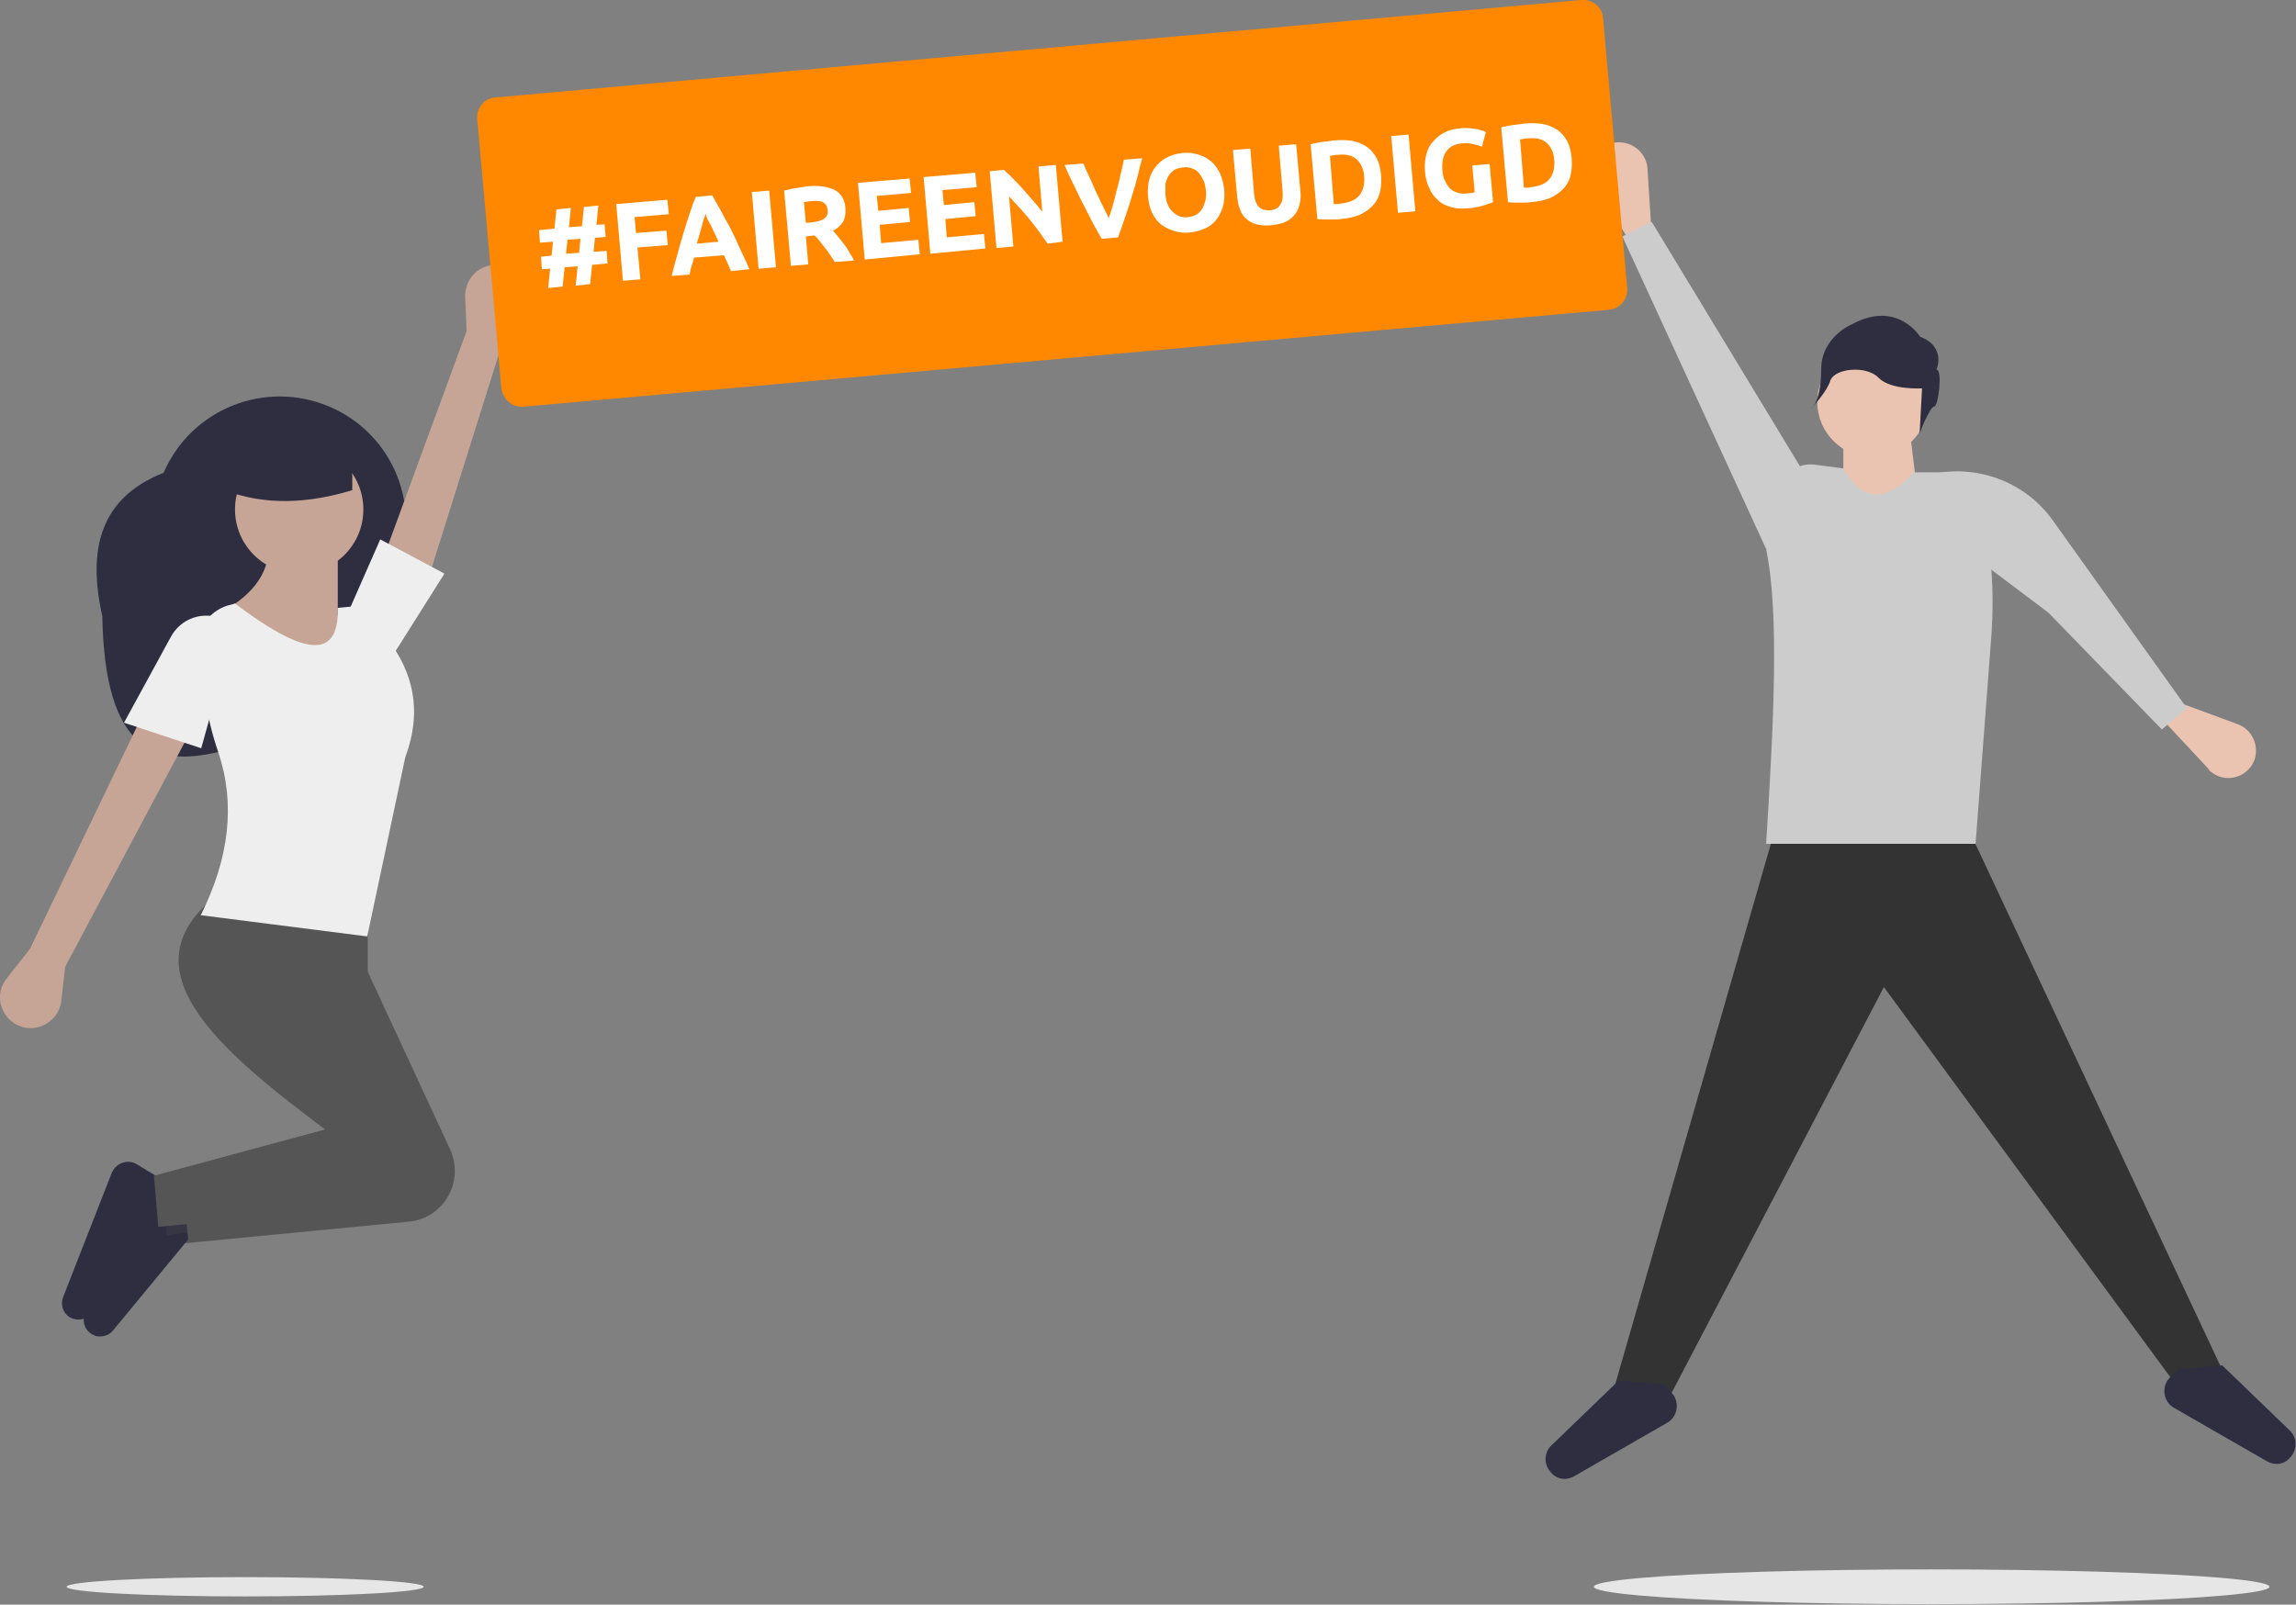 <?xml version="1.0" encoding="utf-8"?>
<!-- Generator: Adobe Illustrator 24.3.0, SVG Export Plug-In . SVG Version: 6.00 Build 0)  -->
<svg version="1.1" id="a31e7729-94ce-4b70-883a-94bdaa3e886c"
	 xmlns="http://www.w3.org/2000/svg" xmlns:xlink="http://www.w3.org/1999/xlink" x="0px" y="0px" viewBox="0 0 475.8 332.6"
	 style="enable-background:new 0 0 475.8 332.6;" xml:space="preserve">
<rect x="0" y="0" width="475.8" height="332.6" fill="#808080" stroke="none"/>
<style type="text/css">
	.st0{fill:#2F2E41;}
	.st1{fill:#C6A596;}
	.st2{fill:#555555;}
	.st3{opacity:0.2;fill:#555555;enable-background:new    ;}
	.st4{fill:#EEEEEE;}
	.st5{fill:#333333;}
	.st6{fill:#EBC4B1;}
	.st7{fill:#CCCCCC;}
	.st8{fill:#E6E6E6;}
	.st9{fill:#FF8800;}
	.st10{display:none;}
	.st11{display:inline;fill:#FFFFFF;}
	.st12{fill:#FFFFFF;}
</style>
<path class="st0" d="M21.2,127.7c0.5,28.1,11,31.2,23.9,28.2c14.8-3.4,26.8-13.9,32.8-27.7l4.1-9.6c5.7-13.3-0.4-28.6-13.7-34.3l0,0
	C54.9,78.6,39.6,84.8,33.9,98l0,0C20.7,103.2,18.1,113.9,21.2,127.7z"/>
<path class="st1" d="M104.1,71.1l3.9-6.7c1.8-3,0.8-6.8-2.2-8.6c-0.4-0.3-0.8-0.5-1.3-0.6l0,0c-3.3-1-6.8,0.8-7.8,4.2
	c-0.2,0.7-0.3,1.3-0.3,2l0.3,7.2l-18.7,51l10.2,2.1L104.1,71.1z"/>
<path class="st1" d="M6.2,196.7l-4.8,6.1c-2.2,2.7-1.8,6.6,1,8.9c0.4,0.3,0.8,0.6,1.3,0.8l0,0c3.1,1.5,6.9,0.1,8.4-3
	c0.3-0.6,0.5-1.3,0.6-2l0.8-7.1L39,152.5l-9.8-3.6L6.2,196.7z"/>
<path class="st2" d="M36.3,247.2l0.7,8.6l0.2,2l47.7-4.6c5.8-0.6,9.9-5.9,9.3-11.6c-0.1-1.1-0.4-2.1-0.8-3.1l-15.3-33l-5.3-11.4
	l-23-5.3c-19,14.5-1.9,30.6,19.6,46.8c0.8,0.6,1.7,1.3,2.6,1.9L36.3,247.2z"/>
<path class="st0" d="M20.3,277L20.3,277c1.2,0.1,2.4-0.3,3.1-1.2L39,256.9l-0.9-8.9l-5.3-3.2c-1.6-1-3.8-0.4-4.8,1.2
	c-0.1,0.1-0.2,0.4-0.3,0.5l-10.1,25.8c-0.7,1.8,0.1,3.8,2,4.5C19.7,276.9,20,277,20.3,277z"/>
<path class="st3" d="M33.7,245.4l0.9,10.6l2.5-0.3l45.2-4.4c5.8-0.6,9.9-5.9,9.3-11.6c-0.1-1.1-0.4-2.1-0.8-3.1L78,208.3v-2.8
	l-5.3-11.4l-23-5.3c-19,14.5-1.9,30.6,19.6,46.8l-0.1,0.1L33.7,245.4z"/>
<path class="st0" d="M15.8,273.5L15.8,273.5c1.2,0.1,2.4-0.3,3.1-1.2l15.6-18.9l-0.9-8.9l-5.3-3.2c-1.6-1-3.8-0.4-4.8,1.2
	c-0.1,0.1-0.2,0.4-0.3,0.5l-10.1,25.8c-0.7,1.8,0.1,3.8,1.9,4.5C15.3,273.4,15.6,273.4,15.8,273.5z"/>
<path class="st2" d="M31.9,243.7l0.9,10.6l47.6-4.6c5.8-0.6,9.9-5.9,9.3-11.6c-0.1-1.1-0.4-2.1-0.8-3.1l-12.7-28.4v-15.9l-31-5.3
	c-19.7,15.1-0.5,31.8,22.2,48.7L31.9,243.7z"/>
<circle class="st1" cx="62" cy="105.6" r="13.3"/>
<path class="st1" d="M44.3,127.7l18.6,12.4l15.9-3.6l-8.8-8.8v-13.3l-14.2-0.9C55.5,118.9,52.5,123.7,44.3,127.7z"/>
<path class="st4" d="M41.6,189.7l34.5,4.4l7.9-37.2c3.7-9.9,1.6-18.6-5.3-26.4c-0.6-2.7-2.8-4.7-5.6-4.8L70,126
	c0.3,11.8-8.3,8.9-21.3-0.9l-1.5,0.4c-4.2,1.3-6.8,5.4-6.2,9.7l1.5,9.6c0.6,3.8,1.5,7.6,2.8,11.3C48.8,166.7,47.5,177.9,41.6,189.7z
	"/>
<path class="st4" d="M25.7,149.8l16,5.3l7.1-25.6l-2.4-1.1c-4.2-1.9-9-0.3-11.1,3.8L25.7,149.8z"/>
<polygon class="st4" points="72.6,125.9 81.5,135.7 92.1,118.9 78.8,111.8 "/>
<path class="st0" d="M46.5,101.6c8.4,3.2,17.3,2.8,26.5,0V91H46.5V101.6z"/>
<polygon class="st5" points="460.5,283.9 451.4,287.7 390.4,204.6 346.1,289.3 334.7,287 368.3,170.3 407.2,170.3 "/>
<path class="st0" d="M472.8,303.3L472.8,303.3c-1,0.3-2.1,0.1-3-0.4l-19.3-11.1c-1.9-1.1-2.5-3.5-1.5-5.4c0.1-0.3,0.4-0.5,0.6-0.8
	l1.8-1.8l9.1-0.8l14,13.5c1.6,1.5,1.6,4,0.1,5.6C474.1,302.7,473.5,303.1,472.8,303.3z"/>
<path class="st0" d="M323.2,306.4L323.2,306.4c1,0.3,2.1,0.1,3-0.4l19.3-11.1c1.9-1.1,2.5-3.5,1.5-5.4c-0.1-0.3-0.4-0.5-0.6-0.8
	l-1.8-1.8l-9.1-0.8l-14,13.5c-1.6,1.5-1.6,4-0.1,5.6C321.9,305.8,322.5,306.2,323.2,306.4z"/>
<path class="st6" d="M342.3,49l-3.8,2.3l-7.9-12.9c-1.6-2.7-0.8-6.3,1.9-8c0.5-0.4,1.2-0.6,1.9-0.8l0,0c3.1-0.6,6.2,1.4,6.9,4.5
	c0,0.3,0.1,0.5,0.1,0.8L342.3,49z"/>
<path class="st6" d="M448,149l1.6-4.1l14.1,5.2c3,1.1,4.5,4.4,3.5,7.4c-0.3,0.6-0.5,1.2-1,1.7l0,0c-2,2.4-5.7,2.8-8.1,0.7
	c-0.2-0.1-0.4-0.4-0.5-0.6L448,149z"/>
<circle class="st6" cx="388.1" cy="83.3" r="11.5"/>
<polygon class="st6" points="398,107.7 382,107.7 382,90.2 395.7,88.7 "/>
<path class="st7" d="M409.4,174.9H366c1.5-24.3,2.8-47.7,0-61l2.5-12.2c0.8-3.5,4-5.8,7.5-5.4l6,0.8c4,7.1,8.9,7,14.5,0.8h7.1
	c4,0,7.2,3.2,7.2,7.2c0,0.1,0,0.1,0,0.2l0,0c1.9,8.6,2.5,17.3,1.9,26.1L409.4,174.9z"/>
<polygon class="st7" points="336.2,49 342.3,46 375.1,100.1 366,113.8 "/>
<path class="st7" d="M448,151.2l5.2-4.4L425.5,108c-5.5-7.8-15-11.6-24.4-9.9l-0.9,0.2l10.5,18.3l13.8,10.4L448,151.2z"/>
<path class="st0" d="M401.3,76.6c0,0,2.1-4.7-3.4-6.8c0,0-4.7-7.7-14.1-2.6c0,0-6.4,2.6-6.4,9.4s-2.1,8.1-2.1,8.1s3.2-3.3,4-5.8
	c0.9-2.6,7.5-3.2,10-0.6s9,2.2,9,2.2l-0.5,9.4c0,0,2.1-5.6,3-5.6S402.6,76.6,401.3,76.6z"/>
<ellipse class="st8" cx="400.3" cy="328.9" rx="70" ry="3.6"/>
<ellipse class="st8" cx="50.8" cy="328.9" rx="37" ry="2"/>
<path class="st9" d="M333.5,64.2l-225,20.1c-2.3,0.2-4.3-1.5-4.6-3.8l-5-55.8c-0.2-2.3,1.5-4.4,3.8-4.5L327.7,0
	c2.3-0.2,4.4,1.5,4.5,3.8l5,55.8C337.4,61.9,335.8,64,333.5,64.2z"/>
<g class="st10">
	<path class="st11" d="M121.7,55.7l-3.9,0.3l-0.5,5l-3,0.3l0.5-5l-2.3,0.2l-0.3-2.7l2.8-0.3l0.4-4.3l-3.6,0.3l-0.3-2.7l4.1-0.3
		l0.5-5l3-0.3l-0.5,5l3.9-0.3l0.5-5l3-0.3l-0.5,5l2.3-0.3l0.3,2.7l-2.8,0.3l-0.4,4.3l3.6-0.3l0.3,2.7l-4.1,0.3l-0.5,5l-3,0.3
		L121.7,55.7z M118,53.4l3.9-0.3l0.4-4.3l-3.9,0.3L118,53.4z"/>
	<path class="st11" d="M132.9,59.7l-1.8-19.5l12.3-1.1l0.3,3l-8.8,0.8l0.4,5l7.8-0.7l0.3,3l-7.8,0.7l0.8,8.5L132.9,59.7z"/>
	<path class="st11" d="M159.9,57.3c-0.4-0.8-0.6-1.5-1-2.2c-0.4-0.8-0.7-1.5-1-2.3l-8.3,0.8c-0.2,0.8-0.4,1.6-0.6,2.4
		s-0.4,1.5-0.6,2.3l-3.7,0.3c0.6-2.2,1.1-4.2,1.6-6s1-3.5,1.5-5.2s1-3.2,1.4-4.7c0.5-1.5,1-3,1.6-4.4l3.4-0.3c0.8,1.3,1.6,2.7,2.3,4
		s1.5,2.8,2.3,4.3s1.6,3.2,2.4,4.8c0.8,1.7,1.7,3.5,2.6,5.6L159.9,57.3z M152.7,42.1c-0.4,1-0.8,2.3-1.1,3.8c-0.4,1.5-0.9,3-1.3,4.8
		l6.4-0.5c-0.8-1.6-1.4-3.1-2.1-4.5C153.8,44.2,153.2,43,152.7,42.1z"/>
	<path class="st11" d="M164.4,37.3L168,37l1.8,19.5l-3.6,0.3L164.4,37.3z"/>
	<path class="st11" d="M178,35.9c2.8-0.3,5,0,6.6,1s2.4,2.4,2.6,4.5c0.3,2.7-0.9,4.5-3.4,5.7c0.4,0.4,0.9,0.9,1.4,1.5s1,1.2,1.6,1.9
		s1.1,1.4,1.6,2.1c0.5,0.7,0.9,1.5,1.4,2.2l-3.9,0.3c-0.4-0.7-0.9-1.3-1.4-2c-0.4-0.7-0.9-1.3-1.4-1.9c-0.5-0.6-0.9-1.2-1.4-1.7
		c-0.4-0.5-0.9-1-1.3-1.5c-0.3,0-0.5,0-0.6,0.1c-0.2,0-0.4,0-0.6,0l-1.7,0.2l0.6,7.3l-3.6,0.3l-1.7-19.2c0.9-0.3,1.8-0.5,2.7-0.7
		C176.4,36,177.2,35.9,178,35.9z M178.5,38.9c-0.8,0-1.4,0.2-2.1,0.3l0.6,6.3l1.6-0.2c0.9-0.1,1.6-0.2,2.3-0.3
		c0.6-0.2,1.2-0.3,1.6-0.7c0.4-0.3,0.7-0.7,0.9-1c0.2-0.5,0.3-1,0.2-1.6s-0.2-1.1-0.4-1.5s-0.6-0.7-1.1-0.9s-0.9-0.3-1.6-0.4
		C179.9,38.8,179.2,38.8,178.5,38.9z"/>
	<path class="st11" d="M192.4,54.4l-1.8-19.5l12.5-1.1l0.3,3l-8.9,0.8l0.4,4.8l8-0.7l0.3,3l-8,0.7l0.5,5.7l9.6-0.8l0.3,3L192.4,54.4
		z"/>
	<path class="st11" d="M207.1,33.5l3.6-0.3l1.8,19.5l-3.6,0.3L207.1,33.5z"/>
	<path class="st11" d="M230.2,51c-0.8-1-1.6-2.1-2.4-3.3s-1.8-2.3-2.8-3.5c-0.9-1.2-1.9-2.3-2.9-3.4c-1-1.1-1.9-2-2.8-3l1.3,14
		l-3.5,0.3l-1.8-19.5l2.9-0.3c0.8,0.7,1.7,1.6,2.6,2.6s1.9,2,2.9,3.2c1,1.1,1.9,2.2,2.9,3.3c0.9,1.1,1.8,2.2,2.4,3.1l-1.1-13
		l3.5-0.3l1.8,19.5L230.2,51z"/>
	<path class="st11" d="M237.9,50.4l-1.8-19.5l12.3-1.1l0.3,3l-8.7,0.8l0.4,5l7.8-0.7l0.3,3l-7.8,0.7l0.8,8.5L237.9,50.4z"/>
	<path class="st11" d="M264.9,47.9c-0.4-0.8-0.6-1.5-1-2.2c-0.4-0.8-0.7-1.5-1-2.3l-8.2,0.8c-0.2,0.8-0.4,1.6-0.6,2.4
		c-0.2,0.8-0.4,1.5-0.6,2.3l-3.7,0.3c0.6-2.2,1.1-4.2,1.6-6s1-3.5,1.5-5.2s1-3.2,1.4-4.7c0.5-1.5,1-3,1.6-4.4l3.4-0.3
		c0.8,1.4,1.5,2.7,2.3,4.1c0.8,1.3,1.5,2.8,2.3,4.3s1.5,3.2,2.4,4.8c0.8,1.7,1.7,3.5,2.6,5.6L264.9,47.9z M257.8,32.7
		c-0.4,1-0.8,2.3-1.1,3.8c-0.5,1.5-0.8,3-1.3,4.8l6.4-0.5c-0.8-1.6-1.5-3.1-2.1-4.5C258.9,34.8,258.3,33.7,257.8,32.7z"/>
	<path class="st11" d="M279.4,47.1c-1.5,0.2-2.8,0-4-0.3s-2.3-0.9-3.1-1.7s-1.6-1.8-2.1-3s-0.9-2.7-1-4.3c-0.1-1.7,0-3.1,0.4-4.4
		c0.4-1.3,1-2.5,1.8-3.4c0.8-1,1.8-1.7,2.9-2.3s2.4-0.9,3.7-1c0.8,0,1.5-0.1,2.2,0c0.6,0,1.3,0.1,1.8,0.3s0.9,0.3,1.3,0.4
		s0.5,0.3,0.7,0.3l-0.8,3c-0.5-0.3-1.1-0.5-2-0.6c-0.9-0.2-1.8-0.2-2.8-0.1c-0.9,0.1-1.6,0.3-2.3,0.6c-0.7,0.4-1.3,0.9-1.8,1.5
		c-0.5,0.6-0.9,1.4-1,2.3c-0.2,0.9-0.3,2-0.2,3.1c0.1,1,0.3,2,0.6,2.8c0.3,0.8,0.8,1.5,1.3,2.2c0.5,0.6,1.2,1,2,1.3s1.7,0.3,2.8,0.3
		c1.3-0.1,2.3-0.3,3-0.7c0.8-0.3,1.4-0.6,1.8-0.9l1.2,2.8c-0.2,0.2-0.5,0.3-0.9,0.5s-0.8,0.3-1.4,0.5c-0.5,0.2-1.1,0.3-1.8,0.5
		C280.9,46.9,280.2,47,279.4,47.1z"/>
	<path class="st11" d="M298.9,25.3l3.5-0.3l1.8,19.5l-3.5,0.3l-0.8-8.7l-8.5,0.8l0.8,8.7l-3.5,0.3l-1.8-19.5l3.5-0.3l0.7,7.8
		l8.5-0.8L298.9,25.3z"/>
	<path class="st11" d="M320.7,23.3l0.3,3l-6,0.5l1.5,16.5l-3.5,0.3l-1.5-16.5l-6,0.5l-0.3-3L320.7,23.3z"/>
</g>
<g>
	<path class="st12" d="M117.9,47.1l2.7-0.2l0.4-4l3-0.3l-0.4,4l1.7-0.1l0.2,2.6l-2.2,0.2l-0.3,2.9l2.7-0.2l0.2,2.6l-3.2,0.3l-0.4,4
		l-3,0.3l0.4-4l-2.7,0.2l-0.4,4l-3,0.3l0.4-4l-1.7,0.1l-0.2-2.6l2.2-0.2l0.3-2.9l-2.7,0.2l-0.2-2.6l3.2-0.3l0.4-4l3-0.3L117.9,47.1z
		 M117.3,52.6l2.7-0.2l0.3-2.9l-2.7,0.2L117.3,52.6z"/>
	<path class="st12" d="M129.1,58.2l-1.4-15.9l10.6-0.9l0.3,3l-7.1,0.6l0.3,3.3l6.3-0.5l0.3,3l-6.3,0.5l0.6,6.6L129.1,58.2z"/>
	<path class="st12" d="M151.5,56.2c-0.2-0.5-0.5-1.1-0.7-1.6c-0.3-0.6-0.5-1.1-0.8-1.7l-6.2,0.5c-0.1,0.6-0.3,1.2-0.5,1.8
		c-0.2,0.6-0.3,1.2-0.4,1.7l-3.7,0.3c0.4-1.8,0.9-3.4,1.3-4.9c0.4-1.5,0.8-2.9,1.2-4.2s0.8-2.6,1.2-3.8c0.4-1.2,0.8-2.4,1.3-3.5
		l3.4-0.3c0.6,1.1,1.2,2.1,1.8,3.2c0.6,1.1,1.2,2.3,1.9,3.5c0.6,1.2,1.3,2.6,1.9,4s1.4,2.9,2.1,4.6L151.5,56.2z M146.2,44.3
		c-0.1,0.2-0.1,0.6-0.3,1s-0.3,0.9-0.4,1.4c-0.2,0.5-0.3,1.1-0.5,1.8s-0.4,1.3-0.6,2l4.5-0.4c-0.3-0.7-0.6-1.3-0.9-1.9
		c-0.3-0.6-0.5-1.2-0.8-1.7c-0.3-0.5-0.5-0.9-0.7-1.3S146.3,44.5,146.2,44.3z"/>
	<path class="st12" d="M155.8,39.8l3.6-0.3l1.4,15.9l-3.6,0.3L155.8,39.8z"/>
	<path class="st12" d="M167.4,38.6c2.4-0.2,4.2,0.1,5.6,0.8c1.3,0.7,2.1,2,2.2,3.8c0.1,1.1-0.1,2-0.5,2.8c-0.5,0.7-1.1,1.4-2.1,1.8
		c0.4,0.4,0.7,0.8,1.1,1.3c0.4,0.5,0.8,1,1.2,1.5c0.4,0.5,0.8,1.1,1.1,1.7c0.4,0.6,0.7,1.1,1,1.7l-4,0.3c-0.3-0.5-0.7-1-1-1.5
		c-0.3-0.5-0.7-1-1.1-1.5c-0.4-0.5-0.7-0.9-1.1-1.4c-0.3-0.4-0.7-0.8-1-1.1l-1.8,0.2l0.5,5.8l-3.6,0.3l-1.4-15.6
		c0.8-0.2,1.6-0.4,2.4-0.5S166.7,38.7,167.4,38.6z M167.9,41.7c-0.3,0-0.5,0.1-0.7,0.1c-0.2,0-0.4,0.1-0.6,0.1l0.4,4.3l1-0.1
		c1.3-0.1,2.3-0.4,2.8-0.8c0.6-0.4,0.8-1,0.7-1.8c-0.1-0.8-0.4-1.3-1-1.6C169.9,41.6,169,41.6,167.9,41.7z"/>
	<path class="st12" d="M179.2,53.8l-1.4-15.9l10.7-0.9l0.3,3l-7.1,0.6l0.3,3.1l6.3-0.6l0.3,2.9l-6.3,0.6l0.3,3.8l7.7-0.7l0.3,3
		L179.2,53.8z"/>
	<path class="st12" d="M192.8,52.6l-1.4-15.9l10.7-0.9l0.3,3l-7.1,0.6l0.3,3.1l6.3-0.6l0.3,2.9l-6.3,0.6l0.3,3.8l7.7-0.7l0.3,3
		L192.8,52.6z"/>
	<path class="st12" d="M217.1,50.5c-1.2-1.7-2.4-3.4-3.8-5.1s-2.8-3.2-4.2-4.7l0.9,10.4l-3.5,0.3l-1.4-15.9l2.9-0.3
		c0.5,0.5,1.2,1,1.8,1.7c0.7,0.7,1.4,1.4,2.1,2.2c0.7,0.8,1.4,1.6,2.1,2.4s1.4,1.6,2,2.4l-0.8-9.4l3.6-0.3l1.4,15.9L217.1,50.5z"/>
	<path class="st12" d="M228.3,49.5c-0.7-1.3-1.5-2.6-2.2-4c-0.7-1.4-1.4-2.7-2.1-4.1c-0.7-1.4-1.3-2.7-1.9-3.9
		c-0.6-1.2-1.1-2.4-1.5-3.3l3.9-0.3c0.4,0.9,0.8,1.9,1.3,2.9c0.5,1,0.9,2.1,1.4,3.1c0.5,1,0.9,2,1.4,2.9c0.4,0.9,0.8,1.7,1.2,2.4
		c0.2-0.7,0.5-1.6,0.8-2.6c0.3-1,0.5-2,0.8-3.1c0.3-1.1,0.6-2.2,0.8-3.3c0.3-1.1,0.5-2.1,0.7-3.1l3.8-0.3c-0.3,1-0.6,2.2-0.9,3.5
		s-0.7,2.7-1.2,4.2c-0.4,1.5-0.9,2.9-1.4,4.4c-0.5,1.5-1,2.9-1.5,4.3L228.3,49.5z"/>
	<path class="st12" d="M253.7,39.3c0.1,1.4,0,2.6-0.3,3.6s-0.8,2-1.4,2.7c-0.6,0.8-1.4,1.4-2.4,1.8c-0.9,0.4-2,0.7-3.1,0.8
		c-1.1,0.1-2.1,0-3.1-0.3c-1-0.3-1.9-0.7-2.7-1.3c-0.8-0.6-1.4-1.4-1.9-2.4c-0.5-1-0.8-2.2-0.9-3.5c-0.1-1.4,0-2.6,0.3-3.6
		c0.3-1.1,0.8-2,1.5-2.8c0.7-0.8,1.5-1.4,2.4-1.8c0.9-0.4,1.9-0.7,3-0.8c1.1-0.1,2.1,0,3.1,0.3c1,0.3,1.9,0.7,2.7,1.4
		c0.8,0.6,1.4,1.5,1.9,2.5C253.2,36.7,253.5,37.9,253.7,39.3z M241.5,40.3c0.1,0.8,0.2,1.5,0.5,2.1c0.2,0.6,0.6,1.1,1,1.5
		c0.4,0.4,0.9,0.7,1.4,0.9s1.1,0.3,1.8,0.2c0.7-0.1,1.2-0.2,1.7-0.5c0.5-0.3,0.9-0.7,1.2-1.2c0.3-0.5,0.5-1,0.7-1.7
		c0.1-0.6,0.2-1.4,0.1-2.1c-0.1-0.8-0.2-1.5-0.5-2.1s-0.6-1.1-1-1.6s-0.9-0.7-1.4-0.9c-0.5-0.2-1.2-0.3-1.8-0.2
		c-0.7,0.1-1.3,0.2-1.8,0.5c-0.5,0.3-0.9,0.7-1.2,1.2c-0.3,0.5-0.5,1-0.7,1.7C241.5,38.8,241.5,39.5,241.5,40.3z"/>
	<path class="st12" d="M263.3,46.7c-1.1,0.1-2.1,0-2.9-0.2c-0.8-0.2-1.5-0.6-2.1-1.1c-0.6-0.5-1-1.1-1.3-1.9
		c-0.3-0.7-0.5-1.6-0.6-2.5l-0.9-9.9l3.6-0.3l0.8,9.6c0.1,0.6,0.2,1.2,0.4,1.6c0.2,0.4,0.4,0.8,0.7,1c0.3,0.3,0.6,0.4,1,0.5
		c0.4,0.1,0.8,0.1,1.2,0.1c0.9-0.1,1.6-0.4,2-1c0.5-0.6,0.7-1.5,0.6-2.8l-0.8-9.6l3.6-0.3l0.9,9.9c0.1,0.9,0,1.8-0.2,2.6
		c-0.2,0.8-0.5,1.5-1,2.1c-0.5,0.6-1.1,1.1-1.9,1.5C265.4,46.4,264.5,46.6,263.3,46.7z"/>
	<path class="st12" d="M286.2,36.4c0.1,1.4,0,2.6-0.3,3.7c-0.3,1.1-0.9,2-1.6,2.7c-0.7,0.7-1.6,1.3-2.7,1.8
		c-1.1,0.4-2.4,0.7-3.8,0.8c-0.6,0.1-1.4,0.1-2.3,0.1c-0.9,0-1.7,0-2.5-0.1l-1.4-15.5c0.8-0.2,1.7-0.4,2.6-0.5
		c0.9-0.1,1.7-0.2,2.3-0.3c1.4-0.1,2.6-0.1,3.7,0.1c1.1,0.2,2.1,0.6,3,1.2c0.9,0.6,1.5,1.4,2.1,2.4C285.8,33.8,286.1,35,286.2,36.4z
		 M276.4,42.3c0.2,0,0.4,0,0.6,0c0.2,0,0.5,0,0.8-0.1c1.8-0.2,3.1-0.7,3.9-1.7c0.8-1,1.1-2.3,1-3.8c-0.1-1.7-0.7-2.9-1.6-3.7
		c-0.9-0.8-2.2-1.1-4-0.9c-0.2,0-0.5,0-0.8,0.1c-0.3,0-0.5,0.1-0.7,0.1L276.4,42.3z"/>
	<path class="st12" d="M288.3,28.2l3.6-0.3l1.4,15.9l-3.6,0.3L288.3,28.2z"/>
	<path class="st12" d="M303.2,29.7c-1.7,0.1-2.8,0.7-3.5,1.7c-0.7,1-0.9,2.3-0.8,3.9c0.1,0.8,0.2,1.5,0.5,2.1s0.6,1.1,1,1.6
		c0.4,0.4,0.9,0.7,1.5,0.9s1.2,0.3,2,0.2c0.4,0,0.7-0.1,1-0.1c0.3,0,0.5-0.1,0.7-0.2l-0.5-5.5l3.6-0.3l0.7,7.9
		c-0.4,0.2-1.1,0.4-2,0.7s-2.1,0.5-3.5,0.6c-1.2,0.1-2.3,0-3.3-0.3c-1-0.3-1.9-0.7-2.6-1.4c-0.7-0.6-1.4-1.5-1.8-2.5
		c-0.5-1-0.8-2.1-0.9-3.5c-0.1-1.3,0-2.5,0.3-3.6c0.3-1.1,0.8-2,1.5-2.7c0.7-0.8,1.5-1.4,2.4-1.8c0.9-0.5,2-0.7,3.1-0.8
		c0.7-0.1,1.4-0.1,2,0c0.6,0,1.1,0.1,1.6,0.2c0.4,0.1,0.8,0.2,1.1,0.3c0.3,0.1,0.5,0.2,0.6,0.3l-0.8,3c-0.5-0.2-1.1-0.4-1.7-0.5
		C304.7,29.7,304,29.6,303.2,29.7z"/>
	<path class="st12" d="M325.7,32.9c0.1,1.4,0,2.6-0.3,3.7c-0.3,1.1-0.9,2-1.6,2.7c-0.7,0.7-1.6,1.3-2.7,1.8
		c-1.1,0.4-2.4,0.7-3.8,0.8c-0.6,0.1-1.4,0.1-2.3,0.1c-0.9,0-1.7,0-2.5-0.1l-1.4-15.5c0.8-0.2,1.7-0.4,2.6-0.5
		c0.9-0.1,1.7-0.2,2.3-0.3c1.4-0.1,2.6-0.1,3.7,0.1c1.1,0.2,2.1,0.6,3,1.2c0.9,0.6,1.5,1.4,2.1,2.4
		C325.3,30.3,325.6,31.5,325.7,32.9z M315.8,38.9c0.2,0,0.4,0,0.6,0c0.2,0,0.5,0,0.8-0.1c1.8-0.2,3.1-0.7,3.9-1.7
		c0.8-1,1.1-2.3,1-3.8c-0.1-1.7-0.7-2.9-1.6-3.7c-0.9-0.8-2.2-1.1-4-0.9c-0.2,0-0.5,0-0.8,0.1c-0.3,0-0.5,0.1-0.7,0.1L315.8,38.9z"
		/>
</g>
</svg>
